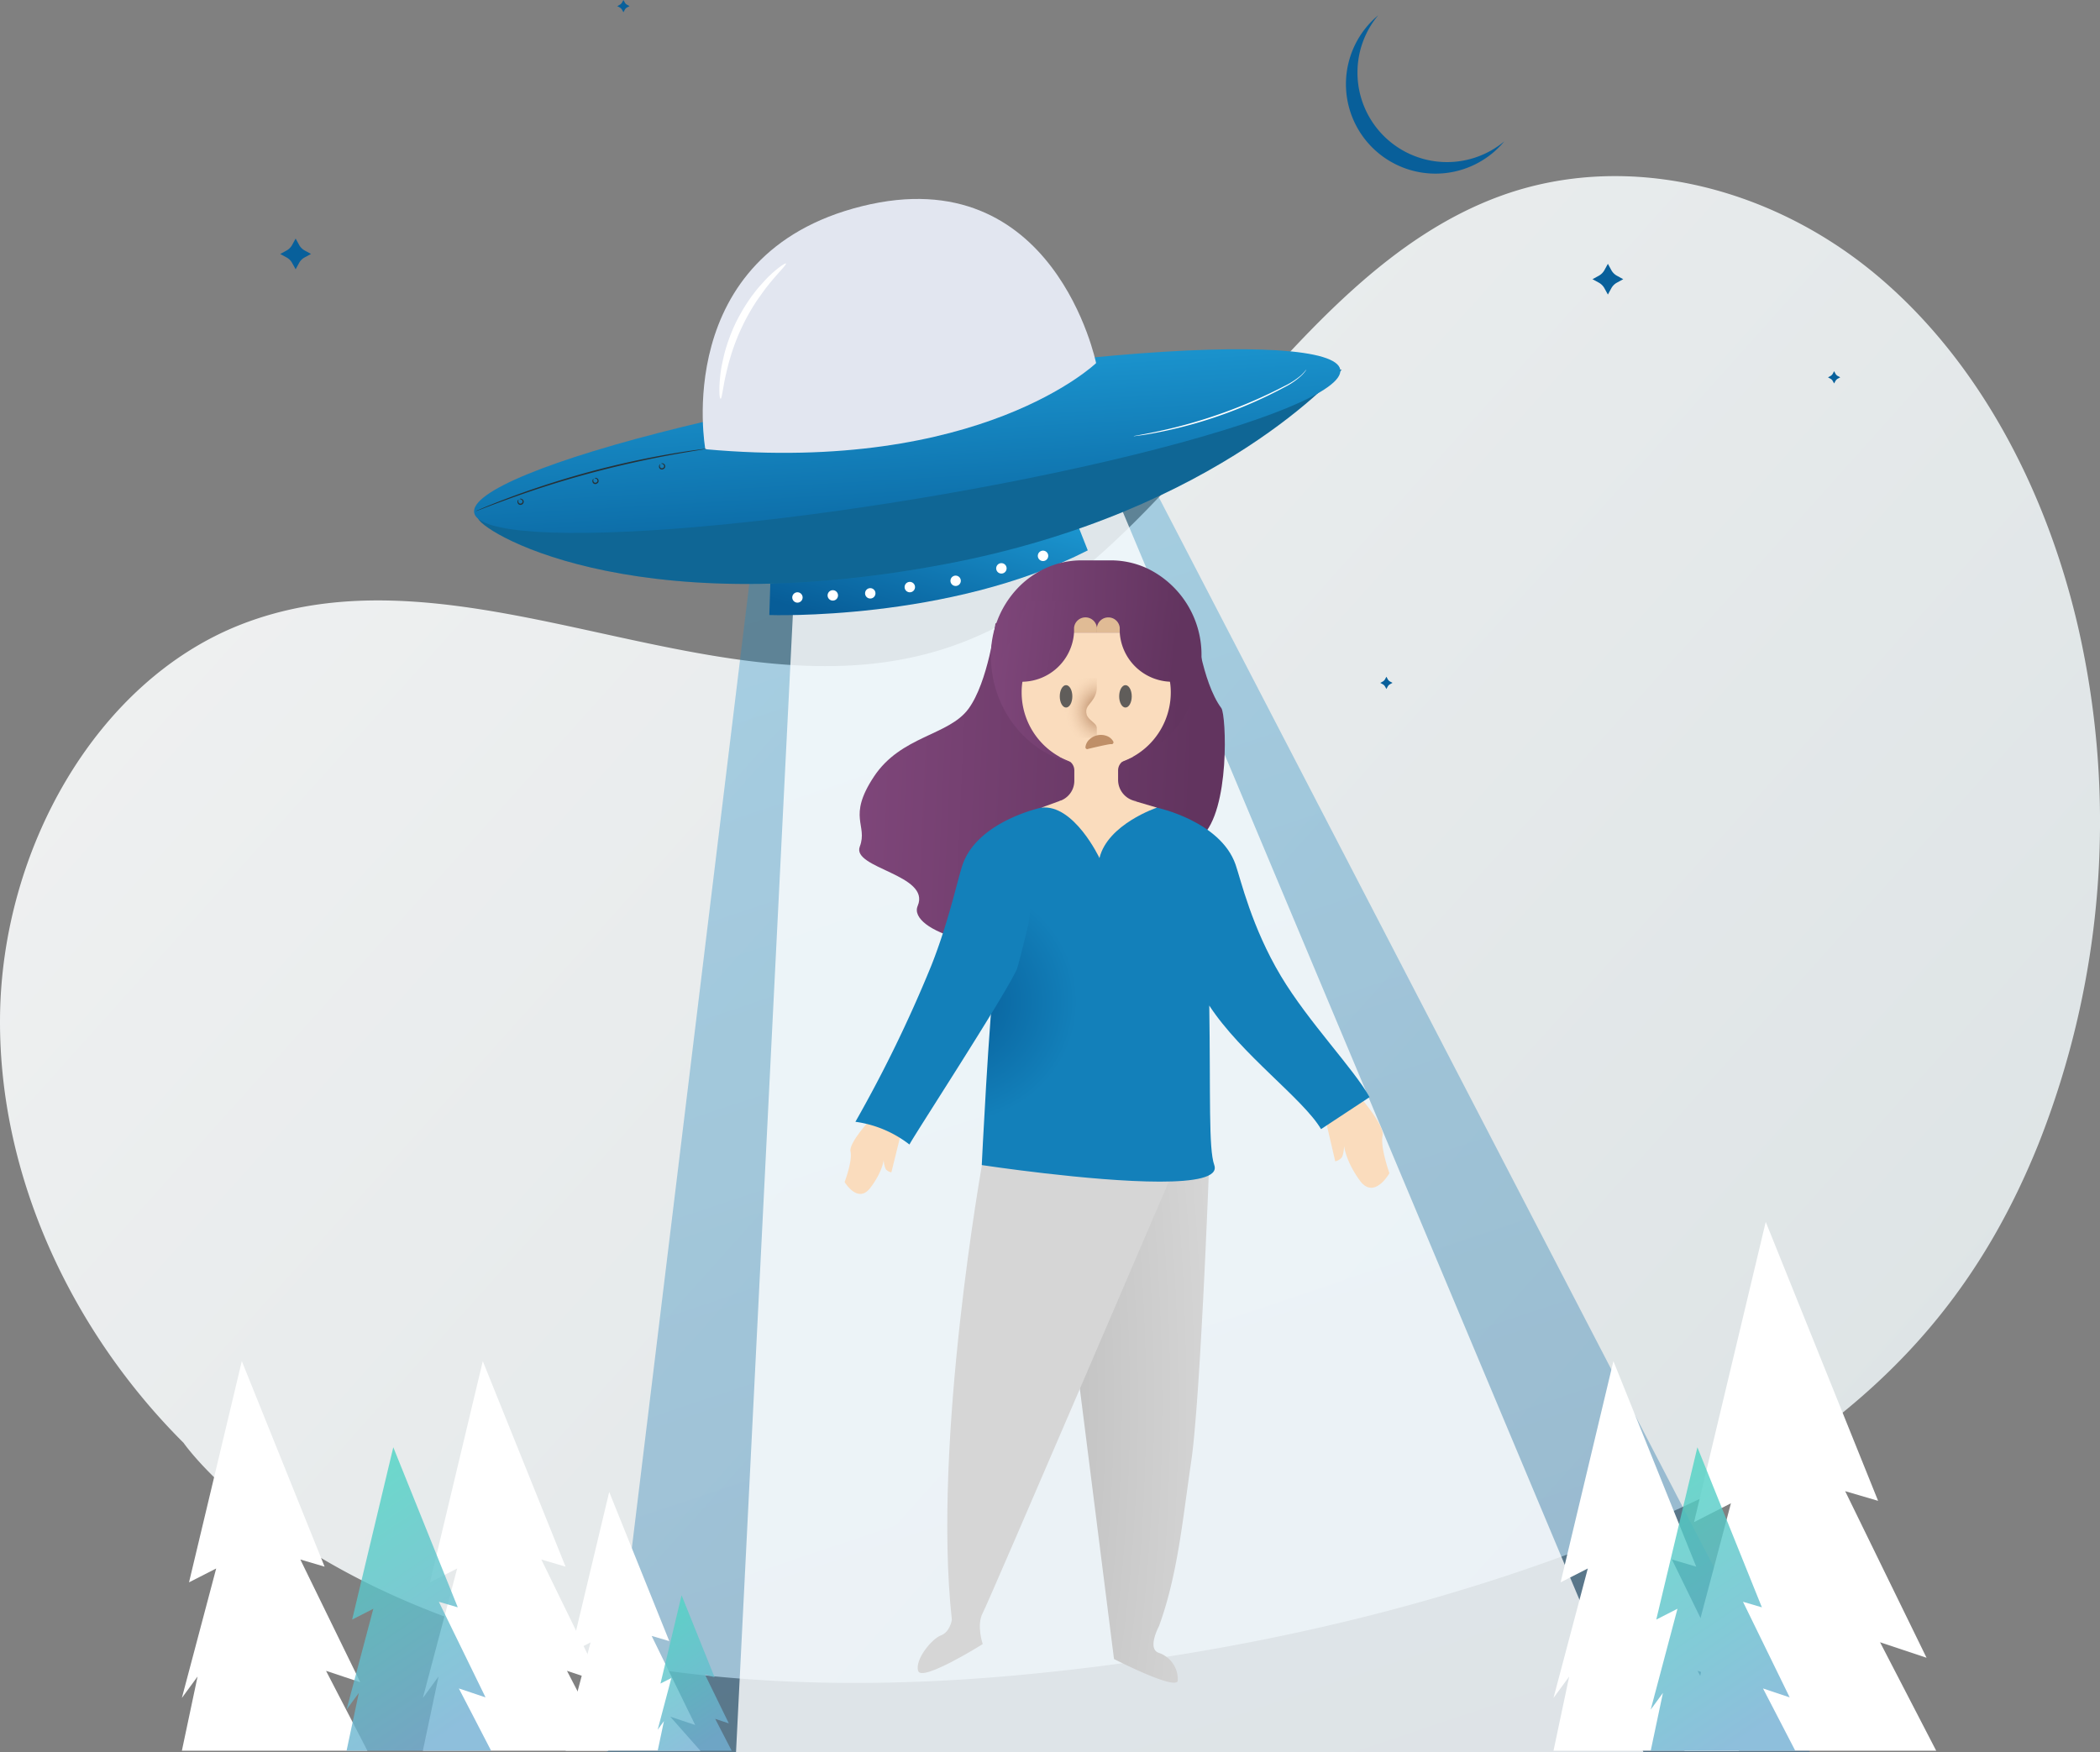 <svg xmlns="http://www.w3.org/2000/svg" xmlns:xlink="http://www.w3.org/1999/xlink" width="564.994" height="471.531" viewBox="0 0 564.994 471.531">
    <rect x="0" y="0" width="564.994" height="471.531" fill="#808080" stroke="none"/>
    <defs>
        <linearGradient id="linear-gradient" x1="1.047" x2="-.175" y1=".898" y2=".083" gradientUnits="objectBoundingBox">
            <stop offset="0" stop-color="#dbe2e4"/>
            <stop offset="1" stop-color="#f4f4f4"/>
        </linearGradient>
        <linearGradient id="linear-gradient-2" x1=".212" x2=".582" y1="-.214" y2="1.086" gradientUnits="objectBoundingBox">
            <stop offset="0" stop-color="#1e9dd7"/>
            <stop offset="1" stop-color="#075d98"/>
        </linearGradient>
        <linearGradient id="linear-gradient-3" x1="1.135" x2=".228" y1="0" y2="1" xlink:href="#linear-gradient-2"/>
        <linearGradient id="linear-gradient-4" x1="1.135" x2=".022" y1="0" y2="1.383" xlink:href="#linear-gradient-2"/>
        <linearGradient id="linear-gradient-5" x1=".905" x2="-.349" y1=".468" y2=".41" gradientUnits="objectBoundingBox">
            <stop offset="0" stop-color="#62345f"/>
            <stop offset="1" stop-color="#894d84"/>
        </linearGradient>
        <linearGradient id="linear-gradient-8" x2=".5" y1="-.551" y2="1" gradientUnits="objectBoundingBox">
            <stop offset="0" stop-color="#37ecba"/>
            <stop offset="1" stop-color="#72afd3"/>
        </linearGradient>
        <radialGradient id="radial-gradient" cx="-.544" cy=".456" r="1.629" gradientUnits="objectBoundingBox">
            <stop offset="0" stop-color="#b6b6b6"/>
            <stop offset="1" stop-color="#d6d6d6"/>
        </radialGradient>
        <radialGradient id="radial-gradient-2" cx="-.072" cy=".527" r=".319" gradientUnits="objectBoundingBox">
            <stop offset="0" stop-color="#075e99"/>
            <stop offset="1" stop-color="#1380ba"/>
        </radialGradient>
        <radialGradient id="radial-gradient-3" cx=".321" cy="-.514" r=".626" gradientUnits="objectBoundingBox">
            <stop offset="0" stop-color="#9b643d"/>
            <stop offset=".071" stop-color="#a36e48"/>
            <stop offset=".511" stop-color="#d2a987"/>
            <stop offset=".833" stop-color="#efceae"/>
            <stop offset="1" stop-color="#fadcbd"/>
        </radialGradient>
        <radialGradient id="radial-gradient-4" cx="1.065" cy=".543" r=".657" gradientUnits="objectBoundingBox">
            <stop offset="0" stop-color="#9b643d"/>
            <stop offset=".321" stop-color="#b78763" stop-opacity=".678"/>
            <stop offset="1" stop-color="#fadcbd" stop-opacity="0"/>
        </radialGradient>
        <style>
            .cls-3{fill:#08609b}.cls-7{fill:#fff}.cls-8{fill:#1380ba}.cls-12{fill:#263238}.cls-13{fill:#fadcbd}.cls-16{fill:url(#linear-gradient-5)}.cls-19{fill:#605d5a}.cls-23{opacity:.804;fill:url(#linear-gradient-8)}
        </style>
    </defs>
    <g id="UFO_-_MJ" data-name="UFO - MJ" transform="translate(-.004 -.226)">
        <path id="BG_3" fill="url(#linear-gradient)" d="M49.387 340.849s53.843 78.212 224.365 62.532c137.179-12.614 211.366-62.532 211.366-62.532 28.305-20.258 48.934-44.6 63.35-80.469a235.387 235.387 0 0 0 10.684-138.842c-8.564-37.206-27-72.512-55.18-95.66S437.4-6.867 403.851 5.291C344.455 26.851 315.286 106.445 255.5 126.7c-61.386 20.8-129.856-29.642-190.452-6.128C25.848 135.793.362 181.33.009 226.511c-.337 43.352 19.905 84.964 49.378 114.338z" data-name="BG 3" transform="translate(0 47.614)"/>
        <g id="moon" transform="translate(362.134 4.333)">
            <path id="Path" fill="#085f9a" d="M3.09 15.422A23.99 23.99 0 0 1 8.675 0 24.091 24.091 0 1 0 42.6 33.929 24.091 24.091 0 0 1 3.09 15.422z"/>
        </g>
        <g id="stars" transform="translate(75.401 .226)">
            <path id="Path-2" d="M1.653 0l.373.675a1.462 1.462 0 0 0 .6.6l.675.373-.675.363a1.462 1.462 0 0 0-.6.6l-.373.689-.373-.679a1.583 1.583 0 0 0-.6-.6L0 1.653l.675-.373a1.583 1.583 0 0 0 .6-.6z" class="cls-3" data-name="Path" transform="translate(90.68)"/>
            <path id="Path-3" d="M1.653 0l.363.685a1.583 1.583 0 0 0 .6.6l.675.363-.675.373a1.583 1.583 0 0 0-.6.6l-.363.675-.373-.665a1.583 1.583 0 0 0-.6-.6L0 1.653l.675-.363a1.583 1.583 0 0 0 .6-.6z" class="cls-3" data-name="Path" transform="translate(295.959 182.095)"/>
            <path id="Path-4" d="M1.643 0l.373.685a1.583 1.583 0 0 0 .6.6l.675.363-.675.373a1.583 1.583 0 0 0-.6.6l-.373.675-.363-.665a1.583 1.583 0 0 0-.6-.6L0 1.653l.675-.363a1.583 1.583 0 0 0 .6-.6z" class="cls-3" data-name="Path" transform="translate(416.415 99.883)"/>
            <path id="Path-5" d="M4.143 0l.927 1.693a3.79 3.79 0 0 0 1.512 1.523l1.693.927-1.693.927A3.7 3.7 0 0 0 5.07 6.582l-.927 1.694-.927-1.684A3.73 3.73 0 0 0 1.693 5.08L0 4.153l1.693-.927A3.81 3.81 0 0 0 3.216 1.7z" class="cls-3" data-name="Path" transform="translate(0 64.189)"/>
            <path id="Path-6" d="M4.143 0l.927 1.7a3.83 3.83 0 0 0 1.512 1.516l1.693.927-1.693.927A3.76 3.76 0 0 0 5.07 6.582l-.927 1.694-.927-1.694A3.83 3.83 0 0 0 1.7 5.07L0 4.143l1.7-.927A3.891 3.891 0 0 0 3.216 1.7z" class="cls-3" data-name="Path" transform="translate(353.052 70.983)"/>
        </g>
        <g id="UFO" transform="translate(125.011 53.76)">
            <g id="Rays" transform="translate(38.294 41.678)">
                <path id="Path-7" fill="url(#linear-gradient-2)" d="M0 376.32h323.68L128.444 0 43.68 17.657z" data-name="Path" opacity="0.326"/>
                <path id="Path-8" fill="#fff" d="M0 373.184h244.16L87.527 0 17.92 14.56z" data-name="Path" opacity="0.8" transform="translate(34.72 3.136)"/>
            </g>
            <g id="Spaceshiip">
                <path id="Path-9" fill="url(#linear-gradient-3)" d="M.267 17.289L0 25.721s48.273 1.71 85.68-17.4L82.4 0z" data-name="Path" transform="translate(81.974 86.24)"/>
                <path id="Path-10" d="M2.8 1.4a1.392 1.392 0 1 1-.408-.992A1.4 1.4 0 0 1 2.8 1.4z" class="cls-7" data-name="Path" transform="translate(88.134 105.84)"/>
                <circle id="Oval" cx="1.4" cy="1.4" r="1.4" class="cls-7" transform="translate(107.734 104.72)"/>
                <path id="Path-11" d="M2.8 1.331A1.4 1.4 0 1 1 1.335 0 1.4 1.4 0 0 1 2.8 1.331z" class="cls-7" data-name="Path" transform="translate(97.654 105.28)"/>
                <path id="Path-12" d="M2.8 1.4A1.4 1.4 0 1 1 1.4 0a1.4 1.4 0 0 1 1.4 1.4z" class="cls-7" data-name="Path" transform="translate(118.374 103.04)"/>
                <path id="Path-13" d="M2.8 1.392A1.4 1.4 0 1 1 1.408 0 1.4 1.4 0 0 1 2.8 1.392z" class="cls-7" data-name="Path" transform="translate(143.014 98)"/>
                <path id="Path-14" d="M2.8 1.408a1.4 1.4 0 1 1-.407-1 1.4 1.4 0 0 1 .407 1z" class="cls-7" data-name="Path" transform="translate(154.214 94.64)"/>
                <path id="Path-15" d="M2.8 1.4a1.392 1.392 0 1 1-.4-.989 1.4 1.4 0 0 1 .4.989z" class="cls-7" data-name="Path" transform="translate(130.694 101.36)"/>
                <path id="Path-16" d="M0 39.815c-.377 2.918 39.806 28.839 125.891 12.5C199.865 38.283 232.4 0 232.4 0z" class="cls-8" data-name="Path" transform="translate(3.574 45.92)"/>
                <path id="Path-17" d="M0 39.815c-.377 2.918 39.806 28.839 125.891 12.5C199.865 38.283 232.4 0 232.4 0z" data-name="Path" opacity="0.2" transform="translate(3.574 45.92)"/>
                <ellipse id="Oval-2" cx="118.043" cy="15.721" fill="url(#linear-gradient-4)" data-name="Oval" rx="118.043" ry="15.721" transform="matrix(.987 -.163 .163 .987 0 68.88)"/>
                <path id="Path-18" fill="#e2e6f0" d="M.706 67.342S-8.916 14.8 42.867 1.944s62.973 42.224 62.973 42.224S74.861 74.037.706 67.342z" data-name="Path" transform="translate(64.054)"/>
                <path id="Path-19" d="M17.9.018c.209.239-1.462 1.865-3.868 4.716-.588.717-1.238 1.5-1.88 2.381s-1.315 1.819-2.019 2.821a57.048 57.048 0 0 0-6.844 14.249c-.348 1.164-.712 2.312-.959 3.329s-.5 2.042-.7 2.944C.86 34.088.651 36.408.334 36.4s-.511-2.358-.1-6.165c.108-.948.24-1.988.472-3.083s.5-2.312.812-3.5a48.9 48.9 0 0 1 2.9-7.706A50.052 50.052 0 0 1 8.65 8.88c.774-1.01 1.485-1.973 2.243-2.813s1.447-1.618 2.127-2.312C15.729 1.089 17.755-.167 17.9.018z" class="cls-7" data-name="Path" transform="translate(68.534 17.36)"/>
                <path id="Path-20" d="M46.48 0a2.746 2.746 0 0 1-.28.436 9.656 9.656 0 0 1-.976 1.119 19.4 19.4 0 0 1-4.474 3.108 121.667 121.667 0 0 1-16.3 7.265 120.185 120.185 0 0 1-17.168 4.819c-2.235.451-4.056.777-5.316.932l-1.459.194A4.056 4.056 0 0 1 0 17.92a1.841 1.841 0 0 1 .5-.12l1.436-.272c1.252-.225 3.073-.567 5.292-1.057a134.086 134.086 0 0 0 17.091-4.919 134.452 134.452 0 0 0 16.3-7.141 20.384 20.384 0 0 0 4.494-2.929C46.05.576 46.442-.03 46.48 0z" class="cls-7" data-name="Path" transform="translate(179.974 45.92)"/>
                <path id="Path-21" d="M0 16.8a4.471 4.471 0 0 1 .6-.283l1.733-.739c1.533-.637 3.711-1.509 6.448-2.539 5.474-2.068 13.133-4.662 21.742-7s16.526-3.928 22.284-4.903C55.689.849 58.02.5 59.638.291l1.87-.236A4 4 0 0 1 62.16 0a3.48 3.48 0 0 1-.644.134l-1.855.314c-1.61.252-3.933.653-6.808 1.171-5.735 1.046-13.631 2.7-22.233 5.016s-16.261 4.882-21.758 6.879c-2.745.991-4.96 1.824-6.486 2.413L.613 16.6a3.164 3.164 0 0 1-.613.2z" class="cls-12" data-name="Path" transform="translate(3.014 67.2)"/>
                <path id="Path-22" d="M.312.282C.351.32.185.493.23.826a.64.64 0 0 0 .261.441.533.533 0 0 0 .58 0 .525.525 0 0 0 .3-.525A.64.64 0 0 0 1.108.3C.847.1.612.16.6.109s.242-.218.637 0a.8.8 0 0 1 0 1.427.812.812 0 0 1-.923 0A.84.84 0 0 1 0 .858C.013.391.306.243.312.282z" class="cls-12" data-name="Path" transform="translate(52.294 71.12)"/>
                <path id="Path-23" d="M.325.254C.363.292.2.472.242.8a.7.7 0 0 0 .258.447.557.557 0 0 0 .579 0A.539.539 0 0 0 1.37.741.642.642 0 0 0 1.109.3C.847.094.612.158.6.106s.242-.212.637 0a.8.8 0 0 1 0 1.429.811.811 0 0 1-.923 0A.835.835 0 0 1 0 .856.644.644 0 0 1 .325.254z" class="cls-12" data-name="Path" transform="translate(34.374 75.04)"/>
                <path id="Path-24" d="M.315.257C.354.3.186.477.231.808a.7.7 0 0 0 .263.454.561.561 0 0 0 .585 0 .565.565 0 0 0 .3-.506A.688.688 0 0 0 1.112.3C.848.095.6.16.591.108s.244-.214.642 0a.855.855 0 0 1 .443.616.884.884 0 0 1-.429.836.867.867 0 0 1-.932-.032A.865.865 0 0 1 0 .84C.039.367.309.218.315.257z" class="cls-12" data-name="Path" transform="translate(14.214 80.64)"/>
            </g>
        </g>
        <g id="wavy_hair_gill" data-name="wavy hair gill" transform="translate(227.246 151.007)">
            <path id="Path_28" d="M8.031 0s8.5 9.325 7.848 12.486 1.841 10.078 1.841 10.078-4.1 7.322-7.98 1.96-4.208-9.286-4.208-9.286-.1 2.388-.672 3.146a3.233 3.233 0 0 1-1.718.989L0 5.907z" class="cls-13" data-name="Path 28" transform="translate(128.856 142.334)"/>
            <path id="Path_26" fill="url(#radial-gradient)" d="M42.522 1.74s-2.339 62.654-4.81 79.29c-2.283 15.369-3.585 30.332-8.656 44.247 0 0-3.339 6.173 0 7.219a7.512 7.512 0 0 1 5.051 7.351c0 3.094-17.162-5.715-17.162-5.715L0 0z" data-name="Path 26" transform="translate(55.528 161.496)"/>
            <path id="Path_28_Copy" d="M-6.929 0s-7.337 7.6-6.771 10.179-1.588 8.215-1.588 8.215 3.538 5.969 6.884 1.6 3.63-7.57 3.63-7.57a6.444 6.444 0 0 0 .58 2.565 2.843 2.843 0 0 0 1.482.807L0 4.815z" class="cls-13" data-name="Path 28 Copy" transform="translate(15.288 148.886)"/>
            <path id="Path_27" fill="#d6d6d6" d="M17.5 0S3.878 75.369 9.195 123.582c0 0-.489 3.3-2.936 4.189s-7.122 6.577-6.12 9.588 17.361-7.24 17.361-7.24-1.745-5.1 0-8.368S68.139 4.324 68.139 4.324z" data-name="Path 27" transform="translate(19.656 161.496)"/>
            <path id="Path-25" d="M97.441 35.146C92.2 28.1 90.409 12.382 90.409 12.382L65.286.749 63.65 7.873 61.915 0 36.662 12.382S34.7 28.157 29.379 35.36s-18.124 7.207-25.4 18.193S2.4 66.536.164 72.4s19.171 7.543 15.576 15.961c-2.752 6.447 19.45 14.747 42.148 7.786 12.72-3.9 25.855-18.866 34.211-26.407 7.767-7.008 6.655-32.832 5.342-34.594z" class="cls-16" data-name="Path" transform="translate(3.916 4.62)"/>
            <path id="Combined_Shape" fill="url(#radial-gradient-2)" d="M0 97.993S1.845 59.54 3.749 43.112 6.472 7.691 6.472 7.691l9.536-5.874L30.79 0l16.342 1.815s17.1 3.632 21.155 15.325c1.394 4.018 4.32 16.827 12.2 30 7.417 12.4 19.716 25.074 23.849 32.577l-13.055 8.6c-4.776-8.128-21.52-20.118-30.07-33.248.364 24.455-.223 38.5 1.347 42.925 1.184 3.339-5.373 4.453-14.641 4.453C29.382 102.446 0 97.993 0 97.993z" data-name="Combined Shape" transform="translate(36.896 64.725)"/>
            <path id="Path-26" d="M56.656 25.707a31.8 31.8 0 0 1-.217 3.7 30.111 30.111 0 0 1-8.011 17.214 27.3 27.3 0 0 1-19.861 8.668h-.479c-14.4 0-26.268-11.412-27.9-26.116A30.6 30.6 0 0 1 0 25.707 26.3 26.3 0 0 1 7.15 7.532a24.371 24.371 0 0 1 7.494-5.392A23.284 23.284 0 0 1 24.4 0h7.847a23.216 23.216 0 0 1 9.974 2.243 25.8 25.8 0 0 1 14.436 23.464z" class="cls-16" data-name="Path" transform="translate(39.358)"/>
            <path id="Path-27" d="M0 0h11.764v23.982H0z" class="cls-13" data-name="Path" transform="translate(61.804 43.589)"/>
            <path id="Path-28" fill="url(#radial-gradient-3)" d="M19.784 0l-2.157.911a3.022 3.022 0 0 0-1.85 2.789v2.5a5.844 5.844 0 0 0 4.511 5.7l.5.109-10.371 2.377L0 11.928A5.719 5.719 0 0 0 4.012 6.47V3.7A3.021 3.021 0 0 0 2.162.911L0 0h19.783z" data-name="Path" transform="translate(57.792 52.838)"/>
            <path id="Path-29" d="M20.309 37.174h-.5A19.814 19.814 0 0 1 0 17.361v-.147A17.216 17.216 0 0 1 17.214 0h5.693a17.215 17.215 0 0 1 17.215 17.214v.147a19.813 19.813 0 0 1-19.813 19.813z" class="cls-13" data-name="Path" transform="translate(47.626 18.168)"/>
            <ellipse id="Oval-3" cx="1.692" cy="3.013" class="cls-19" data-name="Oval" rx="1.692" ry="3.013" transform="translate(73.864 33.579)"/>
            <path id="Path-30" fill="url(#radial-gradient-4)" d="M0 0h14.768v16.072H0z" data-name="Path" transform="translate(53.077 31.668)"/>
            <ellipse id="Oval-4" cx="1.692" cy="3.013" class="cls-19" data-name="Oval" rx="1.692" ry="3.013" transform="translate(57.882 33.579)"/>
            <path id="Path-31" d="M54.057 20.014a14.07 14.07 0 0 1-6.559 1.61A14.151 14.151 0 0 1 33.377 8.379h-12.3A14.151 14.151 0 0 1 6.953 21.623 14.073 14.073 0 0 1 0 19.8C-.124 18.76 8.74 0 8.74 0h37.474s7.98 18.91 7.843 20.014z" class="cls-16" data-name="Path" transform="translate(40.645 11.044)"/>
            <path id="Shape" fill="#e0bb95" d="M12.3 4.079H6.152V2.823l-.011-.026v1.278H0V2.788A3.077 3.077 0 0 1 3.074 0h.018a3.088 3.088 0 0 1 3.057 2.81v-.024A3.079 3.079 0 0 1 9.223.007h.018A3.076 3.076 0 0 1 12.3 2.823c-.006.013 0 .684 0 1.254z" transform="translate(61.726 15.345)"/>
            <path id="Path-32" d="M4.557 0S3.386.456 2.84 3.333C2.145 7-.576 7.193.11 9.856c.382 1.481 2.538 2.281 2.73 3.425 0 0 6.432-1.101 1.717-13.281z" class="cls-13" data-name="Path" transform="translate(65.004 31.599)"/>
            <path id="Path-33" fill="#bf8f68" d="M6.806.065a.494.494 0 0 1 .737.465 3.239 3.239 0 0 1-1.1 2.1 4.474 4.474 0 0 1-2.14 1.1 4.421 4.421 0 0 1-2.426-.165 3.278 3.278 0 0 1-1.822-1.51.494.494 0 0 1 .509-.715l.046.006C1.187 1.43 6.806.065 6.806.065z" data-name="Path" transform="rotate(180 36.168 25.398)"/>
            <path id="Path-34" d="M14.541 90.646C15.7 88.3 39.776 51.36 43.423 43.517 43.8 42.7 46.591 31.2 46.591 31.2L50 0S32.9 3.629 28.846 15.323C27.5 19.2 25.183 30.508 20.394 42.569A360.294 360.294 0 0 1 0 84.528a30.444 30.444 0 0 1 14.541 6.118z" class="cls-8" data-name="Path" transform="translate(2.902 66.543)"/>
            <path id="Path_24" d="M25.448.14l5.676 1.675S17.863 6.252 15.661 15.383C15.661 15.383 8.8.788 0 1.817L5.015 0z" class="cls-13" data-name="Path 24" transform="translate(52.903 64.725)"/>
        </g>
        <g id="Woods" transform="translate(48.935 329.016)">
            <path id="Path-35" d="M1.915 59.522L16.118 0l22.277 55.3-6.532-1.925 16.128 33.031-9.213-3.074 11.138 21.5H0l4.224-19.968L0 90.629l9.233-34.836-7.318 3.73z" class="cls-7" data-name="Path" transform="translate(369.029 37.467)"/>
            <path id="Path-36" d="M1.4 43.193L11.713 0l16.158 40.128-4.738-1.391 11.713 23.97-6.693-2.227 8.084 9.153H0l3.074-8.044L0 65.772l6.7-25.291-5.3 2.712z" class="cls-7" data-name="Path" transform="translate(103.26 72.667)"/>
            <path id="Path-37" d="M1.925 59.522L16.128 0 38.4 55.3l-6.532-1.925L48 86.406l-9.213-3.074 11.128 21.5H0l4.224-19.968L0 90.629l9.233-34.836-7.308 3.73z" class="cls-7" data-name="Path" transform="translate(0 37.467)"/>
            <path id="Path-38" d="M1.915 59.522L16.128 0l22.267 55.3-6.522-1.925L48 86.406l-9.223-3.074 11.138 21.5H0l4.224-19.968L0 90.629l9.233-34.836-7.318 3.73z" class="cls-7" data-name="Path" transform="translate(64.835 37.467)"/>
            <path id="Path-39" d="M.756 23.738L6.431 0l8.88 22.055-2.6-.766 6.431 13.175-3.669-1.22 4.435 8.578H0l1.683-7.963L0 36.157l3.679-13.9-2.923 1.481z" class="cls-23" data-name="Path" transform="translate(128.016 100.477)"/>
            <path id="Path-40" d="M1.5 46.368L12.57 0l17.347 43.072-5.09-1.492 12.56 25.72-7.177-2.4 8.679 16.753H0L3.3 66.1 0 70.59l7.2-27.135-5.7 2.913z" class="cls-23" data-name="Path" transform="translate(44.312 60.641)"/>
            <path id="Path-41" d="M2.611 80.791L21.894 0l30.23 75.056-8.86-2.6 21.894 44.826-12.509-4.173L67.758 142.3H0l5.736-27.105L0 123.016l12.529-47.3-9.919 5.07z" class="cls-7" data-name="Path" transform="translate(404.238)"/>
            <path id="Path-42" d="M1.492 46.368L12.56 0l17.347 43.072-5.08-1.492 12.56 25.72-7.177-2.4 8.679 16.753H0L3.286 66.1 0 70.59l7.2-27.135-5.708 2.913z" class="cls-23" data-name="Path" transform="translate(395.186 60.641)"/>
        </g>
    </g>
</svg>
